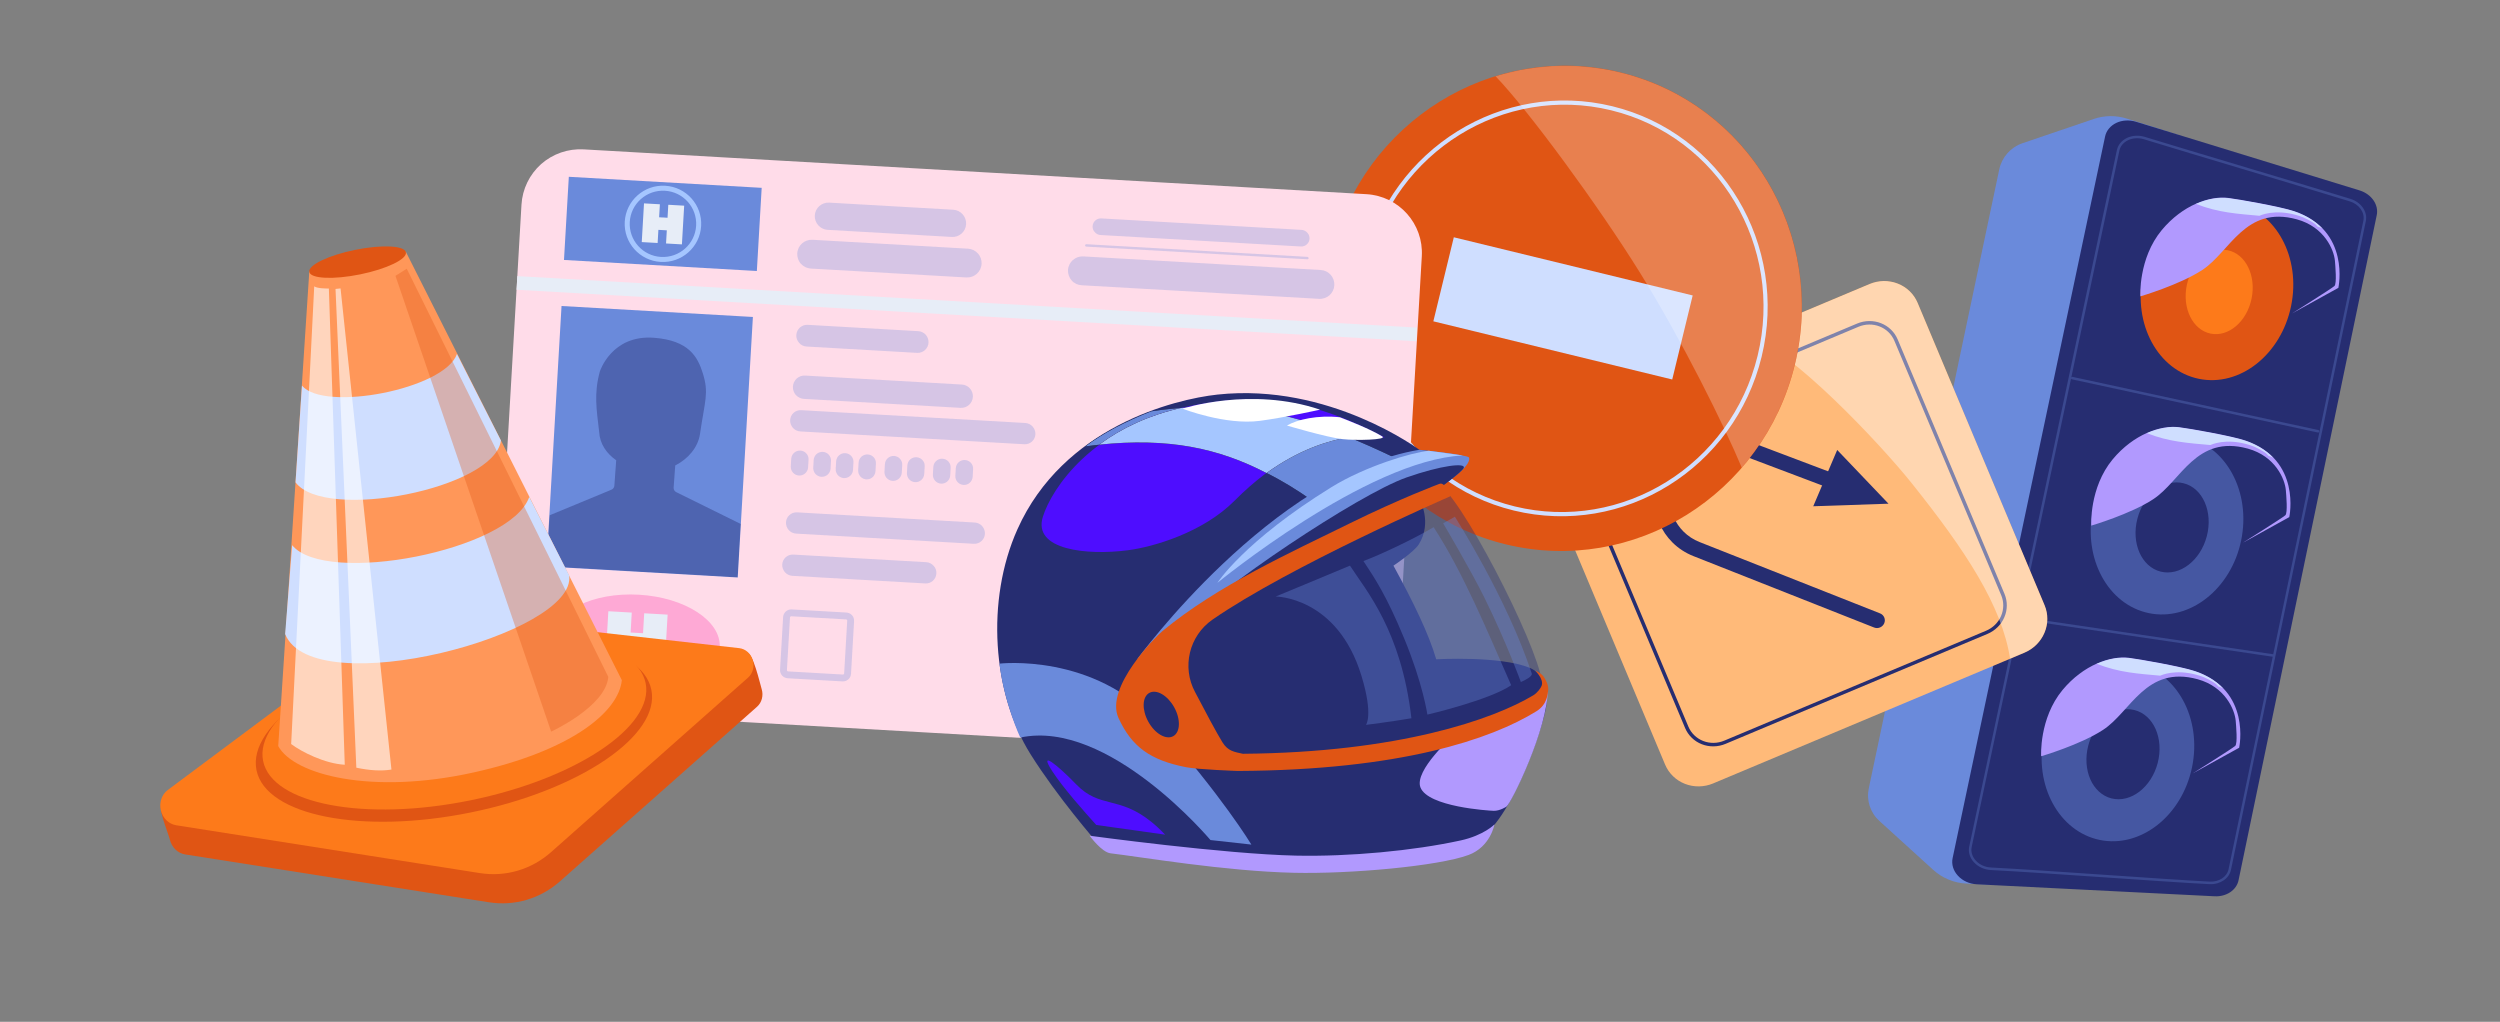 <svg width="4502" height="1840" viewBox="0 0 4502 1840" fill="none" xmlns="http://www.w3.org/2000/svg">
<rect x="0" y="0" width="4502" height="1840" fill="#808080" stroke="none"/>
<path fill-rule="evenodd" clip-rule="evenodd" d="M3365.29 1419.71C3360.73 1441.16 3367.94 1463.48 3384.31 1478.29C3411.6 1503.18 3454.17 1541.76 3481.25 1566.39C3497.83 1581.46 3519.25 1590.25 3541.64 1591.18C3593.59 1593.28 3685.77 1596.97 3685.77 1596.97L3926.55 244.382C3926.55 244.382 3867.55 225.593 3830.11 213.609C3810.64 207.461 3789.73 207.624 3770.37 214.267C3735.8 225.945 3678.74 245.412 3642.31 257.826C3620.87 265.046 3604.94 283.038 3600.25 305.14C3563.45 480.208 3401.77 1246.81 3365.29 1419.71Z" fill="#6A8ADB"/>
<path fill-rule="evenodd" clip-rule="evenodd" d="M4249.19 342.898C4270.65 349.569 4284.01 368.791 4280.01 387.563C4243.04 565.957 4067.07 1412.6 4031.19 1585.17C4027.53 1602.89 4009.39 1615.05 3988.21 1614.04C3898.03 1609.53 3664.83 1597.67 3559.71 1592.44C3546.59 1591.74 3534.22 1586.17 3525.87 1577.05C3517.49 1568.04 3513.97 1556.45 3516.23 1545.49C3560.5 1336.13 3748.09 447.869 3790.85 245.811C3793 235.391 3800.35 226.493 3810.86 221.383C3821.49 216.298 3834.37 215.597 3846.36 219.193C3942.65 248.814 4161.16 315.878 4249.19 342.898Z" fill="#262D71"/>
<g opacity="0.3">
<path fill-rule="evenodd" clip-rule="evenodd" d="M4232.64 358.09C4251.96 364.094 4263.97 381.401 4260.37 398.306C4227.08 558.951 4049.94 1410.69 4017.62 1566.09C4014.31 1582.15 3997.99 1593.1 3978.93 1592.19C3897.79 1588.15 3679.74 1571.57 3585.18 1566.78C3573.49 1566.18 3562.36 1561.16 3554.84 1552.95C3547.19 1544.81 3544.03 1534.38 3546.18 1524.54C3585.91 1336.08 3773.68 452.336 3812.07 270.357C3814.01 260.974 3820.63 252.961 3830.19 248.38C3839.74 243.897 3851.24 243.143 3862.03 246.379C3948.65 273.038 4153.45 333.773 4232.64 358.09ZM4231.25 362.543C4152.19 338.153 3947.39 277.417 3860.65 250.735C3851.09 247.853 3840.7 248.43 3832.17 252.52C3823.92 256.463 3818.26 263.264 3816.61 271.292C3778.1 453.249 3590.45 1337.01 3550.6 1525.45C3548.84 1533.96 3551.62 1542.8 3558.19 1549.91C3564.94 1557.25 3574.88 1561.73 3585.42 1562.19C3679.98 1566.99 3898.03 1583.56 3979.17 1587.6C3995.89 1588.43 4010.31 1579.21 4013.21 1565.18C4045.52 1409.78 4222.55 558.016 4255.95 397.394C4259 382.594 4248.15 367.646 4231.25 362.543Z" fill="#6A8ADB"/>
<path d="M4094.04 1180.54L3639.11 1113.39" stroke="#6A8ADB" stroke-width="4.536" stroke-linecap="round" stroke-linejoin="round"/>
<path d="M4174.43 776.659L3731.58 680.866" stroke="#6A8ADB" stroke-width="4.536" stroke-linecap="round" stroke-linejoin="round"/>
</g>
<path d="M3959.62 682.161C3885.92 666.945 3840.83 583.648 3858.9 496.112C3876.97 408.575 3951.37 349.948 4025.07 365.163C4098.77 380.379 4143.86 463.675 4125.79 551.212C4107.72 638.748 4033.32 697.376 3959.62 682.161Z" fill="#E05514"/>
<mask id="mask0_2906_9426" style="mask-type:luminance" maskUnits="userSpaceOnUse" x="3854" y="362" width="276" height="323">
<path d="M3959.62 682.161C3885.92 666.945 3840.82 583.648 3858.89 496.112C3876.97 408.575 3951.36 349.948 4025.06 365.163C4098.76 380.379 4143.86 463.675 4125.79 551.212C4107.71 638.748 4033.32 697.376 3959.62 682.161Z" fill="white"/>
</mask>
<g mask="url(#mask0_2906_9426)">
<path d="M3980.81 600.748C3948.58 594.095 3929.4 555.098 3937.95 513.646C3946.51 472.194 3979.57 443.984 4011.8 450.636C4044.02 457.289 4063.21 496.285 4054.65 537.737C4046.09 579.189 4013.03 607.4 3980.81 600.748Z" fill="#FD7A1A"/>
</g>
<path fill-rule="evenodd" clip-rule="evenodd" d="M3854.36 533.688C3854.36 533.688 3850.43 465.568 3892.92 414.309C3930.8 368.82 3979.6 352.463 4012.38 356.432C4030.45 358.594 4106.96 372.039 4131.63 380.379C4233.6 414.87 4210.92 518.375 4210.92 518.375L4127.5 564.431C4127.5 564.431 4199 519.5 4203.87 515.016C4208.41 510.803 4205.42 478.265 4204.71 469.607C4202.96 450.095 4186.03 408.745 4136.23 394.992C4042.93 369.347 4015.95 453.597 3965.76 486.241C3924.78 513.059 3854.36 533.688 3854.36 533.688Z" fill="#B199FE"/>
<mask id="mask1_2906_9426" style="mask-type:luminance" maskUnits="userSpaceOnUse" x="3854" y="355" width="360" height="210">
<path d="M3854.36 533.688C3854.36 533.688 3850.43 465.568 3892.92 414.309C3930.8 368.82 3979.6 352.463 4012.38 356.432C4030.45 358.594 4106.96 372.039 4131.63 380.379C4233.6 414.87 4210.92 518.375 4210.92 518.375L4127.5 564.431C4127.5 564.431 4199 519.5 4203.87 515.016C4208.41 510.803 4205.42 478.265 4204.71 469.607C4202.96 450.095 4186.03 408.745 4136.23 394.992C4042.93 369.347 4015.95 453.597 3965.76 486.241C3924.78 513.059 3854.36 533.688 3854.36 533.688Z" fill="white"/>
</mask>
<g mask="url(#mask1_2906_9426)">
<path fill-rule="evenodd" clip-rule="evenodd" d="M4173.46 407.944C4176.52 409.023 4179.58 410.103 4182.36 411.237C4170.46 398.925 4154.07 388.037 4131.63 380.38C4106.96 372.04 4030.45 358.595 4012.38 356.433C3995.87 354.369 3975.25 357.615 3954.01 367.006C3994.41 383.074 4029.85 385.015 4068.76 388.569C4080 383.722 4108.16 376.431 4147.6 391.405C4150.89 392.644 4163.92 399.478 4168.57 403.014C4170.05 404.104 4171.67 405.783 4173.46 407.944Z" fill="#CFDEFF"/>
</g>
<path fill-rule="evenodd" clip-rule="evenodd" d="M3935.14 787.104C4008.72 802.295 4053.95 885.657 4035.88 973.176C4017.83 1060.61 3943.27 1119.33 3869.69 1104.14C3795.99 1088.92 3750.9 1005.5 3768.95 918.068C3787.02 830.549 3861.44 771.888 3935.14 787.104ZM3932.14 870.221C3897.61 861.534 3860.41 890.225 3849 934.136C3837.59 978.048 3856.38 1020.68 3890.91 1029.37C3925.47 1037.97 3962.65 1009.36 3974.06 965.451C3985.46 921.54 3966.7 878.821 3932.14 870.221Z" fill="#6A8ADB" fill-opacity="0.46"/>
<path fill-rule="evenodd" clip-rule="evenodd" d="M3765.96 946.537C3765.96 946.537 3762.04 878.418 3804.52 827.159C3842.4 781.669 3891.2 765.313 3923.99 769.282C3942.05 771.443 4018.57 784.888 4043.24 793.228C4145.21 827.72 4122.53 931.225 4122.53 931.225L4039.11 977.28C4039.11 977.28 4110.61 932.349 4115.47 927.866C4120.02 923.652 4117.02 891.115 4116.32 882.457C4114.57 862.945 4097.64 821.595 4047.83 807.841C3954.54 782.197 3927.56 866.447 3877.37 899.091C3836.39 925.909 3765.96 946.537 3765.96 946.537Z" fill="#B199FE"/>
<mask id="mask2_2906_9426" style="mask-type:luminance" maskUnits="userSpaceOnUse" x="3765" y="768" width="360" height="210">
<path d="M3765.97 946.537C3765.97 946.537 3762.05 878.418 3804.53 827.159C3842.41 781.669 3891.21 765.313 3923.99 769.282C3942.06 771.443 4018.57 784.888 4043.24 793.228C4145.21 827.72 4122.53 931.225 4122.53 931.225L4039.11 977.28C4039.11 977.28 4110.61 932.349 4115.48 927.866C4120.02 923.652 4117.03 891.115 4116.32 882.457C4114.57 862.945 4097.64 821.595 4047.84 807.841C3954.54 782.197 3927.56 866.447 3877.37 899.091C3836.39 925.909 3765.97 946.537 3765.97 946.537Z" fill="white"/>
</mask>
<g mask="url(#mask2_2906_9426)">
<path fill-rule="evenodd" clip-rule="evenodd" d="M4085.07 820.793C4088.13 821.873 4091.19 822.952 4093.97 824.087C4082.07 811.775 4065.68 800.887 4043.24 793.229C4018.57 784.889 3942.06 771.444 3923.99 769.283C3907.48 767.219 3886.86 770.465 3865.62 779.856C3906.02 795.924 3941.46 797.865 3980.37 801.418C3991.61 796.571 4019.77 789.28 4059.21 804.255C4062.5 805.494 4075.53 812.328 4080.18 815.864C4081.66 816.954 4083.28 818.633 4085.07 820.793Z" fill="#CFDEFF"/>
</g>
<path fill-rule="evenodd" clip-rule="evenodd" d="M3846.7 1195.52C3920.28 1210.72 3965.51 1294.08 3947.44 1381.6C3929.39 1469.03 3854.83 1527.75 3781.25 1512.56C3707.55 1497.34 3662.46 1413.92 3680.51 1326.49C3698.58 1238.97 3773 1180.31 3846.7 1195.52ZM3843.7 1278.64C3809.17 1269.95 3771.96 1298.64 3760.56 1342.56C3749.15 1386.47 3767.94 1429.1 3802.47 1437.79C3837.02 1446.39 3874.21 1417.78 3885.61 1373.87C3897.02 1329.96 3878.25 1287.24 3843.7 1278.64Z" fill="#6A8ADB" fill-opacity="0.46"/>
<path fill-rule="evenodd" clip-rule="evenodd" d="M3675.69 1361.87C3675.69 1361.87 3671.77 1293.75 3714.25 1242.49C3752.13 1197 3800.93 1180.64 3833.72 1184.61C3851.78 1186.78 3928.3 1200.22 3952.96 1208.56C4054.93 1243.05 4032.25 1346.56 4032.25 1346.56L3948.83 1392.61C3948.83 1392.61 4020.34 1347.68 4025.2 1343.2C4029.75 1338.98 4026.75 1306.45 4026.04 1297.79C4024.29 1278.28 4007.36 1236.93 3957.56 1223.17C3864.26 1197.53 3837.29 1281.78 3787.09 1314.42C3746.11 1341.24 3675.69 1361.87 3675.69 1361.87Z" fill="#B199FE"/>
<mask id="mask3_2906_9426" style="mask-type:luminance" maskUnits="userSpaceOnUse" x="3675" y="1184" width="360" height="209">
<path d="M3675.69 1361.87C3675.69 1361.87 3671.77 1293.75 3714.25 1242.49C3752.13 1197 3800.93 1180.64 3833.72 1184.61C3851.78 1186.78 3928.3 1200.22 3952.96 1208.56C4054.93 1243.05 4032.25 1346.56 4032.25 1346.56L3948.83 1392.61C3948.83 1392.61 4020.34 1347.68 4025.2 1343.2C4029.75 1338.98 4026.75 1306.45 4026.04 1297.79C4024.29 1278.28 4007.36 1236.93 3957.56 1223.17C3864.26 1197.53 3837.29 1281.78 3787.09 1314.42C3746.11 1341.24 3675.69 1361.87 3675.69 1361.87Z" fill="white"/>
</mask>
<g mask="url(#mask3_2906_9426)">
<path fill-rule="evenodd" clip-rule="evenodd" d="M3994.79 1236.13C3997.85 1237.2 4000.91 1238.28 4003.69 1239.42C3991.8 1227.11 3975.4 1216.22 3952.96 1208.56C3928.29 1200.22 3851.78 1186.78 3833.71 1184.61C3817.2 1182.55 3796.58 1185.8 3775.34 1195.19C3815.74 1211.26 3851.18 1213.2 3890.09 1216.75C3901.33 1211.9 3929.49 1204.61 3968.93 1219.59C3972.22 1220.83 3985.25 1227.66 3989.9 1231.2C3991.38 1232.29 3993.01 1233.96 3994.79 1236.13Z" fill="#CFDEFF"/>
</g>
<path fill-rule="evenodd" clip-rule="evenodd" d="M3681.95 1089.87C3688.61 1105.73 3688.55 1123.67 3681.67 1139.7C3674.89 1155.76 3661.85 1168.62 3645.53 1175.47C3515.67 1229.99 3214.89 1356.27 3085.03 1410.79C3068.71 1417.64 3050.47 1417.92 3034.18 1411.54C3018 1405.2 3005.15 1392.67 2998.49 1376.82C2945.52 1250.66 2822.83 958.426 2769.87 832.267C2763.21 816.411 2763.3 798.534 2770.08 782.471C2776.95 766.447 2789.9 753.551 2806.22 746.699L3366.72 511.381C3383.04 504.53 3401.38 504.288 3417.56 510.63C3433.85 517.011 3446.67 529.466 3453.33 545.322C3506.3 671.48 3628.99 963.713 3681.95 1089.87Z" fill="#FFBA79"/>
<mask id="mask4_2906_9426" style="mask-type:luminance" maskUnits="userSpaceOnUse" x="2764" y="506" width="923" height="911">
<path d="M3681.95 1089.87C3688.61 1105.73 3688.55 1123.67 3681.67 1139.7C3674.89 1155.76 3661.85 1168.62 3645.53 1175.47C3515.67 1229.99 3214.89 1356.27 3085.03 1410.79C3068.71 1417.64 3050.47 1417.92 3034.18 1411.54C3018 1405.2 3005.15 1392.67 2998.49 1376.82C2945.52 1250.66 2822.83 958.426 2769.87 832.267C2763.21 816.411 2763.3 798.534 2770.08 782.471C2776.95 766.447 2789.9 753.551 2806.22 746.699L3366.72 511.381C3383.04 504.53 3401.38 504.288 3417.56 510.63C3433.85 517.011 3446.67 529.466 3453.33 545.322C3506.3 671.48 3628.99 963.713 3681.95 1089.87Z" fill="white"/>
</mask>
<g mask="url(#mask4_2906_9426)">
<path fill-rule="evenodd" clip-rule="evenodd" d="M3609.71 1069.48C3615.31 1082.82 3615.26 1097.92 3609.47 1111.41C3603.77 1124.93 3592.79 1135.75 3579.05 1141.52L3107.34 1339.56C3093.61 1345.32 3078.25 1345.56 3064.55 1340.19C3050.93 1334.85 3040.11 1324.31 3034.51 1310.97L2842.1 852.677C2836.5 839.333 2836.57 824.287 2842.28 810.769C2848.06 797.283 2858.96 786.429 2872.7 780.663L3344.41 582.62C3358.14 576.854 3373.58 576.65 3387.2 581.988C3400.9 587.358 3411.7 597.84 3417.3 611.185L3609.71 1069.48ZM3603.8 1071.96L3411.39 613.667C3406.44 601.889 3396.83 592.549 3384.75 587.862C3372.64 583.118 3359.02 583.307 3346.84 588.422L2875.13 786.465C2863.01 791.554 2853.34 801.143 2848.25 813.108C2843.13 825.015 2843.07 838.417 2848.01 850.195L3040.42 1308.49C3045.39 1320.32 3054.98 1329.6 3067.08 1334.35C3079.19 1339.09 3092.81 1338.9 3104.93 1333.81L3576.64 1135.77C3588.82 1130.66 3598.5 1121.07 3603.59 1109.1C3608.68 1097.14 3608.77 1083.79 3603.8 1071.96Z" fill="#262D71"/>
<path fill-rule="evenodd" clip-rule="evenodd" d="M3308.43 810.287L3265.29 911.678L3400.79 907.056L3308.43 810.287Z" fill="#262D71"/>
<path fill-rule="evenodd" clip-rule="evenodd" d="M3385.75 1104.63C3392.81 1107.5 3396.09 1115.43 3393.12 1122.4C3390.12 1129.45 3381.91 1132.88 3374.84 1130.01L3049.47 1001.42C2991.59 978.539 2964.16 913.931 2987.8 856.444C2999.3 828.219 3021.76 805.481 3050.08 793.268C3078.34 780.935 3110.31 780.074 3138.78 790.831L3330.08 863.119C3337.22 865.817 3340.7 873.729 3337.82 880.734C3334.91 887.825 3326.75 891.371 3319.61 888.674L3128.31 816.386C3106.64 808.19 3082.43 808.822 3060.96 818.164C3039.41 827.472 3022.41 844.814 3013.63 866.17C2995.71 909.731 3016.52 958.652 3060.37 976.034L3385.75 1104.63Z" fill="#262D71"/>
<path fill-rule="evenodd" clip-rule="evenodd" d="M3142.3 605.583L3366.77 511.331C3383.1 504.531 3401.4 504.228 3417.55 510.633C3433.81 516.967 3446.72 529.497 3453.34 545.33L3682.01 1089.83C3688.63 1105.66 3688.54 1123.6 3681.69 1139.67C3674.84 1155.73 3661.86 1168.56 3645.52 1175.45L3619.79 1186.24C3604.86 1090.45 3539.75 991.772 3442.8 870.376C3384.73 797.705 3224.25 628.213 3153.19 608.552C3151.27 607.989 3147.49 606.97 3142.3 605.583Z" fill="white" fill-opacity="0.41"/>
</g>
<path d="M2711.21 980.173C2941.75 1036.31 3174.97 891.582 3232.11 656.913C3289.26 422.243 3148.69 186.497 2918.14 130.359C2687.6 74.22 2454.38 218.948 2397.24 453.618C2340.1 688.288 2480.67 924.035 2711.21 980.173Z" fill="#E05514"/>
<mask id="mask5_2906_9426" style="mask-type:luminance" maskUnits="userSpaceOnUse" x="2384" y="118" width="861" height="875">
<path d="M2711.21 980.175C2941.75 1036.31 3174.97 891.584 3232.11 656.915C3289.26 422.245 3148.69 186.499 2918.14 130.36C2687.6 74.222 2454.38 218.95 2397.24 453.62C2340.1 688.29 2480.67 924.037 2711.21 980.175Z" fill="white"/>
</mask>
<g mask="url(#mask5_2906_9426)">
<path fill-rule="evenodd" clip-rule="evenodd" d="M2903.32 191.286C3100.76 239.364 3221.27 441.468 3172.35 642.369C3123.41 843.346 2923.47 967.421 2726.03 919.343C2528.66 871.283 2408.15 669.178 2457.09 468.201C2506.01 267.3 2705.95 143.226 2903.32 191.286ZM2901.52 198.65C2708.11 151.553 2512.17 273.144 2464.25 469.945C2416.31 666.822 2534.41 864.881 2727.82 911.978C2921.24 959.076 3117.17 837.485 3165.11 640.608C3213.03 443.806 3094.94 245.748 2901.52 198.65Z" fill="#CFDEFF"/>
<path d="M3048.19 532.037L2618.03 427.291L2581.17 578.644L3011.33 683.39L3048.19 532.037Z" fill="#CFDEFF"/>
<path fill-rule="evenodd" clip-rule="evenodd" d="M2693.14 137.244C2764.09 115.336 2841.31 111.704 2918.15 130.387C3148.58 186.481 3289.21 422.453 3232.11 656.944C3214.81 728.011 3181.3 790.846 3136.64 842.349C3104.64 765.75 3030 614.734 2952.93 490.538C2877.57 369.209 2751.14 197.284 2693.14 137.244Z" fill="white" fill-opacity="0.25"/>
</g>
<path fill-rule="evenodd" clip-rule="evenodd" d="M2460.57 349.663C2519.14 353.016 2563.78 403.052 2560.39 461.391C2549.09 655.619 2525.15 1067.2 2513.85 1261.43C2512.22 1289.47 2499.47 1315.69 2478.39 1334.39C2457.55 1353.07 2429.93 1362.67 2401.73 1361.05C2108.14 1344.25 1285.95 1297.18 992.357 1280.37C933.785 1277.02 889.145 1226.99 892.54 1168.62C903.839 974.393 927.783 562.81 939.082 368.582C940.711 340.571 953.455 314.322 974.294 295.638C995.375 276.967 1023 267.372 1051.19 268.986C1344.78 285.792 2166.98 332.857 2460.57 349.663Z" fill="#FFDCE9"/>
<mask id="mask6_2906_9426" style="mask-type:luminance" maskUnits="userSpaceOnUse" x="892" y="268" width="1669" height="1094">
<path d="M2460.57 349.663C2519.14 353.016 2563.78 403.052 2560.39 461.391C2549.09 655.619 2525.15 1067.2 2513.85 1261.43C2512.22 1289.47 2499.47 1315.69 2478.39 1334.39C2457.55 1353.07 2429.93 1362.67 2401.73 1361.05C2108.14 1344.25 1285.95 1297.18 992.357 1280.37C933.785 1277.02 889.145 1226.99 892.54 1168.62C903.839 974.393 927.783 562.81 939.082 368.582C940.711 340.571 953.455 314.322 974.294 295.638C995.375 276.967 1023 267.372 1051.19 268.986C1344.78 285.792 2166.98 332.857 2460.57 349.663Z" fill="white"/>
</mask>
<g mask="url(#mask6_2906_9426)">
<path d="M1355.81 570.789L1011.21 551.062L983.913 1020.21L1328.52 1039.93L1355.81 570.789Z" fill="#6A8ADB"/>
<mask id="mask7_2906_9426" style="mask-type:luminance" maskUnits="userSpaceOnUse" x="983" y="551" width="373" height="489">
<path d="M1355.81 570.789L1011.21 551.062L983.915 1020.21L1328.52 1039.93L1355.81 570.789Z" fill="white"/>
</mask>
<g mask="url(#mask7_2906_9426)">
<path fill-rule="evenodd" clip-rule="evenodd" d="M1218.11 886.433L1334.19 943.687L1328.39 1039.95L983.322 1019.87L989.8 927.94L1100.96 881.906C1104.01 880.723 1106.1 877.883 1106.36 874.65L1109.65 828.854C1092.41 816.767 1080.09 799.391 1078.95 777.557C1074.27 737.327 1069.29 708.695 1080.23 668.929C1080.23 668.929 1101.29 602.463 1177.66 608.253C1240.69 613.012 1256.47 642.817 1265.68 672.35C1276.91 708.308 1269.29 721.233 1260.55 781.476C1257.1 805.33 1239.43 826.313 1215.96 838.188L1213.07 878.127C1212.82 881.669 1214.84 885.012 1218.11 886.433Z" fill="#262D71" fill-opacity="0.41"/>
</g>
<g opacity="0.28">
<path fill-rule="evenodd" clip-rule="evenodd" d="M1755.21 940.959C1760.54 941.264 1765.39 943.607 1768.74 947.427C1772.08 951.276 1773.92 956.338 1773.62 961.483C1773.02 971.892 1764 979.843 1753.69 979.253C1691.85 975.713 1496.38 964.523 1433.83 960.943C1428.5 960.637 1423.64 958.324 1420.3 954.474C1416.96 950.625 1415.11 945.593 1415.41 940.447C1415.41 940.418 1415.41 940.418 1415.41 940.418C1416.01 930.009 1425.04 922.059 1435.34 922.649C1497.18 926.189 1693.01 937.398 1755.21 940.959Z" fill="#6A8ADB"/>
<path fill-rule="evenodd" clip-rule="evenodd" d="M1668.07 1012.39C1673.03 1012.67 1677.87 1015.02 1681.24 1018.84C1684.88 1022.7 1686.53 1027.75 1686.23 1032.9C1685.62 1043.31 1676.59 1051.26 1666.4 1050.67C1615.72 1047.77 1477.99 1039.89 1427.04 1036.97C1421.8 1036.67 1416.96 1034.36 1413.59 1030.51C1410.23 1026.66 1408.31 1021.62 1408.61 1016.48C1408.61 1016.45 1408.61 1016.45 1408.61 1016.45C1409.21 1006.04 1418.24 998.088 1428.71 998.688C1479.12 1001.57 1616.84 1009.46 1668.07 1012.39Z" fill="#6A8ADB"/>
<path fill-rule="evenodd" clip-rule="evenodd" d="M1846.39 761.726C1851.21 762.001 1856.35 764.361 1859.64 768.178C1862.93 772.025 1864.84 777.089 1864.54 782.235C1863.93 792.643 1855.12 800.606 1844.6 800.004C1772.3 795.866 1514.23 781.092 1441.06 776.904C1436.24 776.628 1431.1 774.298 1427.8 770.451C1424.51 766.605 1422.6 761.569 1422.9 756.424C1422.91 756.394 1422.91 756.394 1422.91 756.394C1423.51 745.986 1432.33 738.023 1442.84 738.625C1515.14 742.764 1773.21 757.537 1846.39 761.726Z" fill="#6A8ADB"/>
<path fill-rule="evenodd" clip-rule="evenodd" d="M1732.27 692.49C1737.74 692.803 1743.08 695.343 1746.7 699.5C1750.33 703.69 1752.27 709.142 1751.95 714.724C1751.95 714.757 1751.95 714.756 1751.95 714.756C1751.27 726.308 1741.41 735.131 1729.83 734.468C1671.32 731.119 1506.38 721.677 1447.86 718.328C1442.07 717.996 1437.06 715.475 1433.11 711.299C1429.48 707.142 1427.54 701.657 1427.86 696.075C1428.54 684.492 1438.41 675.669 1449.98 676.331C1508.5 679.681 1673.44 689.122 1732.27 692.49Z" fill="#6A8ADB"/>
<path fill-rule="evenodd" clip-rule="evenodd" d="M1653.61 596.352C1658.8 596.65 1663.64 599.007 1667.21 602.918C1670.54 606.816 1672.37 611.924 1672.07 617.151C1671.44 627.875 1662.2 636.057 1651.57 635.448C1606.93 632.893 1497.33 626.619 1452.45 624.05C1447.26 623.753 1442.42 621.396 1439.09 617.498C1435.53 613.587 1433.69 608.479 1433.99 603.252C1434.62 592.528 1443.86 584.346 1454.49 584.954C1499.13 587.51 1608.73 593.784 1653.61 596.352Z" fill="#6A8ADB"/>
<path fill-rule="evenodd" clip-rule="evenodd" d="M1610.04 821.084C1614.15 821.319 1618.17 823.193 1620.82 826.288C1623.68 829.396 1624.96 833.445 1624.72 837.599C1624.47 842.019 1624.19 846.82 1623.93 851.259C1623.43 859.87 1616.09 866.465 1607.43 865.969C1603.31 865.734 1599.51 863.872 1596.65 860.765C1594.01 857.67 1592.5 853.608 1592.74 849.455C1593 845.035 1593.28 840.234 1593.54 835.814C1594.04 827.183 1601.38 820.588 1610.04 821.084Z" fill="#6A8ADB"/>
<path fill-rule="evenodd" clip-rule="evenodd" d="M1697.25 826.076C1701.36 826.312 1705.38 828.186 1708.03 831.281C1710.89 834.388 1712.17 838.438 1711.93 842.591C1711.67 847.011 1711.39 851.812 1711.14 856.251C1710.64 864.862 1703.3 871.458 1694.64 870.962C1690.52 870.726 1686.72 868.865 1683.86 865.757C1681.21 862.662 1679.71 858.6 1679.95 854.447C1680.21 850.027 1680.49 845.226 1680.75 840.806C1681.25 832.175 1688.59 825.58 1697.25 826.076Z" fill="#6A8ADB"/>
<path fill-rule="evenodd" clip-rule="evenodd" d="M1650.48 823.398C1654.6 823.634 1658.62 825.508 1661.26 828.603C1664.12 831.71 1665.41 835.76 1665.17 839.913C1664.91 844.333 1664.63 849.134 1664.37 853.573C1663.87 862.185 1656.53 868.78 1647.87 868.284C1643.76 868.048 1639.95 866.187 1637.09 863.079C1634.45 859.984 1632.95 855.922 1633.19 851.769C1633.45 847.349 1633.72 842.548 1633.98 838.128C1634.48 829.498 1641.82 822.903 1650.48 823.398Z" fill="#6A8ADB"/>
<path fill-rule="evenodd" clip-rule="evenodd" d="M1737.7 828.391C1741.81 828.626 1745.83 830.5 1748.48 833.595C1751.34 836.703 1752.62 840.752 1752.38 844.905C1752.12 849.325 1751.84 854.126 1751.59 858.565C1751.08 867.177 1743.75 873.772 1735.09 873.276C1730.97 873.041 1727.17 871.179 1724.31 868.072C1721.66 864.976 1720.16 860.915 1720.4 856.761C1720.66 852.341 1720.94 847.54 1721.2 843.12C1721.7 834.49 1729.04 827.895 1737.7 828.391Z" fill="#6A8ADB"/>
<path fill-rule="evenodd" clip-rule="evenodd" d="M1441.33 811.426C1445.44 811.661 1449.46 813.535 1452.11 816.63C1454.97 819.738 1456.25 823.787 1456.01 827.94C1455.75 832.36 1455.47 837.162 1455.22 841.601C1454.72 850.212 1447.38 856.807 1438.72 856.311C1434.6 856.076 1430.8 854.214 1427.94 851.107C1425.29 848.012 1423.79 843.95 1424.03 839.797C1424.29 835.377 1424.57 830.575 1424.83 826.155C1425.33 817.525 1432.67 810.93 1441.33 811.426Z" fill="#6A8ADB"/>
<path fill-rule="evenodd" clip-rule="evenodd" d="M1481.77 813.742C1485.89 813.978 1489.91 815.852 1492.55 818.947C1495.41 822.054 1496.7 826.104 1496.45 830.257C1496.2 834.677 1495.92 839.478 1495.66 843.917C1495.16 852.528 1487.82 859.124 1479.16 858.628C1475.05 858.392 1471.24 856.531 1468.38 853.423C1465.74 850.328 1464.24 846.266 1464.48 842.113C1464.73 837.693 1465.01 832.892 1465.27 828.472C1465.77 819.841 1473.11 813.246 1481.77 813.742Z" fill="#6A8ADB"/>
<path fill-rule="evenodd" clip-rule="evenodd" d="M1522.22 816.057C1526.34 816.292 1530.36 818.166 1533 821.261C1535.86 824.369 1537.15 828.418 1536.91 832.571C1536.65 836.991 1536.37 841.792 1536.11 846.231C1535.61 854.843 1528.27 861.438 1519.61 860.942C1515.5 860.707 1511.69 858.845 1508.83 855.738C1506.19 852.642 1504.69 848.581 1504.93 844.427C1505.19 840.007 1505.46 835.206 1505.72 830.786C1506.22 822.156 1513.56 815.561 1522.22 816.057Z" fill="#6A8ADB"/>
<path fill-rule="evenodd" clip-rule="evenodd" d="M1562.67 818.371C1566.78 818.607 1570.8 820.481 1573.45 823.576C1576.31 826.683 1577.59 830.733 1577.35 834.886C1577.1 839.306 1576.82 844.107 1576.56 848.546C1576.06 857.157 1568.72 863.752 1560.06 863.257C1555.94 863.021 1552.14 861.159 1549.28 858.052C1546.64 854.957 1545.13 850.895 1545.38 846.742C1545.63 842.322 1545.91 837.521 1546.17 833.101C1546.67 824.47 1554.01 817.875 1562.67 818.371Z" fill="#6A8ADB"/>
</g>
<g opacity="0.28">
<path fill-rule="evenodd" clip-rule="evenodd" d="M2395.19 875.477C2400.45 875.778 2405.11 878.123 2408.72 882.032C2412.33 885.941 2413.95 891.03 2413.65 896.251C2413.65 896.251 2413.65 896.251 2413.65 896.281C2413.02 906.962 2403.91 915.139 2392.92 914.51C2315.47 910.077 2028.14 893.629 1950.22 889.168C1944.96 888.867 1940.3 886.523 1936.69 882.614C1933.55 878.732 1931.45 873.615 1931.76 868.395C1932.38 857.685 1941.49 849.506 1952.49 850.136C2029.94 854.569 2317.26 871.017 2395.19 875.477Z" fill="#6A8ADB"/>
</g>
<g opacity="0.28">
<path fill-rule="evenodd" clip-rule="evenodd" d="M1524.23 1103.06C1528.12 1103.29 1531.81 1105.05 1534.4 1107.95C1536.99 1110.85 1538.26 1114.63 1538.04 1118.49L1532.52 1213.31C1532.3 1217.17 1530.59 1220.86 1527.68 1223.36C1524.78 1225.95 1520.91 1227.28 1517.01 1227.06L1418.53 1221.42C1414.64 1221.2 1410.95 1219.43 1408.36 1216.53C1405.88 1213.72 1404.5 1209.85 1404.72 1205.99L1410.24 1111.17C1410.46 1107.31 1412.28 1103.71 1415.07 1101.12C1417.98 1098.53 1421.85 1097.2 1425.74 1097.43L1524.23 1103.06ZM1523.51 1115.42L1425.03 1109.78C1424.45 1109.75 1423.87 1109.97 1423.38 1110.38C1422.9 1110.69 1422.64 1111.28 1422.61 1111.88L1417.09 1206.7C1417.05 1207.3 1417.25 1207.91 1417.68 1208.37C1418.12 1208.74 1418.68 1209.03 1419.25 1209.06L1517.73 1214.7C1518.42 1214.74 1519.01 1214.51 1519.37 1214.19C1519.85 1213.79 1520.12 1213.2 1520.15 1212.6L1525.67 1117.78C1525.7 1117.18 1525.51 1116.57 1525.07 1116.2C1524.75 1115.75 1524.2 1115.46 1523.51 1115.42Z" fill="#6A8ADB"/>
</g>
<g opacity="0.28">
<path fill-rule="evenodd" clip-rule="evenodd" d="M2378.21 486.199C2385.35 486.608 2391.85 489.745 2396.32 494.889C2400.8 500.033 2403.27 506.824 2402.86 513.732C2402.03 528.067 2389.94 538.994 2375.19 538.149C2291.92 533.383 2031.18 518.457 1947.91 513.691C1940.77 513.282 1934.27 510.185 1929.8 505.001C1925.32 499.857 1922.85 493.065 1923.25 486.197L1923.25 486.157C1924.09 471.862 1936.66 460.923 1950.93 461.74C2034.2 466.507 2294.94 481.433 2378.21 486.199Z" fill="#6A8ADB"/>
<path fill-rule="evenodd" clip-rule="evenodd" d="M2354.31 462.539C2355.11 462.584 2355.5 462.842 2355.87 463.277C2356.25 463.716 2356.61 464.302 2356.58 464.889L2356.58 464.892C2356.51 466.079 2355.66 466.992 2354.46 466.924C2324.1 465.186 1986.62 445.868 1956.27 444.13C1955.47 444.085 1955.09 443.83 1954.71 443.392C1954.34 442.953 1953.97 442.367 1954 441.78L1954 441.777C1954.07 440.593 1955.33 439.699 1956.53 439.768C1986.48 441.483 2323.96 460.801 2354.31 462.539Z" fill="#6A8ADB"/>
<path fill-rule="evenodd" clip-rule="evenodd" d="M2343.96 413.968C2347.83 414.189 2351.62 416.02 2354.16 419.024C2357.1 422.051 2358.42 426.023 2358.19 430.044C2357.72 438.155 2350.75 444.349 2342.61 443.883C2280.99 440.356 2044.58 426.823 1981.8 423.229C1977.92 423.007 1974.14 421.177 1971.59 418.173C1968.66 415.146 1967.33 411.197 1967.57 407.153C1968.04 399.042 1975.01 392.848 1983.15 393.314C2044.77 396.841 2281.18 410.374 2343.96 413.968Z" fill="#6A8ADB"/>
</g>
<g opacity="0.28">
<path fill-rule="evenodd" clip-rule="evenodd" d="M1743.12 447.821C1750.04 448.216 1756.46 451.343 1761.12 456.485C1765.77 461.628 1768.02 468.391 1767.62 475.282C1766.79 489.582 1754.59 500.475 1740.11 499.645C1678.53 496.121 1522.13 487.168 1460.23 483.624C1453.32 483.228 1446.89 480.142 1442.23 474.96C1437.58 469.817 1435.33 463.054 1435.73 456.203C1435.73 456.163 1435.73 456.163 1435.73 456.163C1436.56 441.863 1448.76 430.97 1463.24 431.8C1525.15 435.343 1681.22 444.277 1743.12 447.821Z" fill="#6A8ADB"/>
<path fill-rule="evenodd" clip-rule="evenodd" d="M1716.62 377.681C1723.11 378.052 1729.18 381.008 1733.51 385.866C1737.84 390.724 1740.18 397.131 1739.8 403.647C1739.01 417.169 1727.56 427.474 1714.04 426.7C1662.13 423.728 1542.36 416.872 1490.44 413.9C1483.96 413.529 1477.89 410.611 1473.56 405.715C1469.23 400.857 1466.89 394.45 1467.27 387.933C1468.05 374.449 1479.78 364.123 1493.3 364.897C1544.94 367.853 1664.98 374.725 1716.62 377.681Z" fill="#6A8ADB"/>
</g>
<path d="M2551.77 589.98L930.686 497.184L929.259 521.708L2550.35 614.504L2551.77 589.98Z" fill="#E7EDF7"/>
</g>
<path d="M1371.64 338.253L1024.33 318.371L1015.62 468.134L1362.93 488.015L1371.64 338.253Z" fill="#6A8ADB"/>
<path fill-rule="evenodd" clip-rule="evenodd" d="M1197.84 334.497C1235.8 336.67 1264.82 369.157 1262.62 407.02C1260.42 444.884 1227.82 473.869 1189.86 471.695C1151.89 469.522 1122.85 437.009 1125.05 399.145C1127.25 361.282 1159.87 332.324 1197.84 334.497ZM1197.32 343.497C1164.33 341.609 1135.99 366.77 1134.08 399.662C1132.16 432.554 1157.4 460.806 1190.38 462.694C1223.36 464.582 1251.68 439.396 1253.6 406.504C1255.51 373.612 1230.3 345.385 1197.32 343.497Z" fill="#A5C6FF"/>
<path d="M1188.31 367.867L1159.72 366.23L1155.67 435.941L1184.26 437.578L1188.31 367.867Z" fill="#E7EDF7"/>
<path d="M1232.05 370.371L1203.46 368.734L1199.41 438.445L1228 440.082L1232.05 370.371Z" fill="#E7EDF7"/>
<path d="M1212.51 415.456L1213.83 392.867L1177.75 390.802L1176.44 413.391L1212.51 415.456Z" fill="#E7EDF7"/>
<path d="M1140.47 1242.95C1223.64 1247.71 1293.31 1213.07 1296.07 1165.57C1298.83 1118.07 1233.65 1075.71 1150.48 1070.95C1067.31 1066.19 997.641 1100.83 994.878 1148.33C992.115 1195.82 1057.3 1238.19 1140.47 1242.95Z" fill="#FEA9D5"/>
<path d="M1137.69 1103.13L1095.52 1100.71L1089.31 1207.4L1131.49 1209.81L1137.69 1103.13Z" fill="#E7EDF7"/>
<path d="M1202.26 1106.82L1160.08 1104.41L1153.87 1211.09L1196.05 1213.51L1202.26 1106.82Z" fill="#E7EDF7"/>
<path d="M1173.28 1175.87L1175.29 1141.3L1122.08 1138.26L1120.07 1172.83L1173.28 1175.87Z" fill="#E7EDF7"/>
<path fill-rule="evenodd" clip-rule="evenodd" d="M2050.18 1139.42C2051.25 1138.95 2052.5 1138.16 2053.88 1137.22C2056.68 1135.33 2059.89 1132.74 2063.43 1129.73C2074.81 1119.97 2089 1105.84 2101.98 1093.89C2112.85 1083.97 2122.97 1075.55 2130.26 1071.81C2134.69 1069.54 2138.36 1068.79 2141.1 1069.36C2152.08 1071.61 2152.63 1083.81 2145.08 1101.22C2138.74 1115.68 2126.87 1134.21 2115.95 1149.99C2118.09 1149.98 2120.25 1149.95 2122.39 1149.9C2139.47 1137.43 2160.33 1121.6 2179.51 1105.96C2188.3 1087.97 2198.41 1070.87 2208 1058.8C2218.09 1046.11 2228.1 1038.99 2235.85 1039.07C2243.28 1039.18 2246.11 1042.66 2246.63 1046.74C2246.93 1049.35 2246.32 1052.64 2244.39 1056.51C2242.57 1060.22 2239.27 1064.79 2234.76 1069.97C2224.4 1081.74 2206.95 1097.27 2187.67 1113.13C2181.72 1125.71 2176.49 1138.59 2172.7 1150.14C2207.46 1150.67 2241.78 1151.86 2272.74 1152.41C2303.45 1141.45 2334.49 1130.72 2357.58 1125.59C2373.21 1122.12 2385.39 1121.33 2392.12 1123.93C2398.58 1126.46 2401.14 1131.68 2399.57 1139.59C2398.14 1146.76 2392.54 1153.24 2382.2 1157.4C2365.74 1164.03 2334.21 1165.98 2294.96 1165.89C2287.11 1165.88 2278.92 1165.79 2270.5 1165.64C2226.97 1181.07 2184.32 1196.91 2165.96 1198.14C2160.43 1198.52 2156.88 1195.58 2155.4 1189.61C2153.97 1183.9 2154.81 1174.56 2157.63 1163.12C2146.04 1162.97 2134.47 1162.93 2122.98 1163.02C2117.74 1166.83 2112.92 1170.28 2108.66 1173.3C2099.92 1179.48 2093.49 1183.72 2090.8 1185.26C2089.94 1185.74 2089.28 1186.07 2088.82 1186.22L2087.18 1186.67L2085.85 1186.66L2084.59 1186.28L2083.09 1184.99L2082.42 1183.53L2082.23 1181.82L2082.46 1180.08L2083.12 1178.3C2083.68 1177.13 2087.65 1171.56 2093.49 1163.55C2056.94 1164.67 2022.49 1167.65 1993.94 1174.08C1977.06 1177.88 1962.32 1182.89 1950.57 1189.55C1940.1 1195.49 1932.13 1202.63 1927.72 1211.77L1924.67 1218.17L1914.63 1214.79L1917.71 1208.42C1922.48 1198.47 1930.13 1189.94 1940.36 1182.83C1954.14 1173.21 1972.91 1166.14 1995.02 1161.13C2025.82 1154.21 2063.39 1151.24 2103.09 1150.26C2114.45 1134.23 2127.98 1113.97 2134.73 1098.49C2136.55 1094.25 2137.88 1090.47 2138.29 1087.34C2138.61 1084.74 2138.1 1082.85 2135.9 1082.4C2134.45 1082.1 2132.37 1083.41 2129.8 1085.04C2123.69 1088.89 2115.94 1095.56 2107.68 1103.14C2092.24 1117.28 2075.2 1134.46 2062.92 1144.1C2056.45 1149.2 2050.99 1152.22 2047.33 1152.88L2044.17 1152.87L2042.69 1152.41L2041.43 1151.64L2039.59 1149.39C2039.21 1148.64 2038.87 1147.75 2038.66 1146.73C2038.04 1143.93 2038.2 1139.78 2039.2 1134.58C2042.8 1115.48 2057.82 1079 2064.8 1057.27C2065.31 1055.64 2065.78 1053.88 2066.21 1052.24C2060.83 1057.99 2055.17 1065.81 2049.61 1074.28C2031.02 1102.73 2014.23 1138.8 2014.23 1138.8C2012.72 1142.04 2009.5 1144.17 2006.78 1143.77C2004.05 1143.38 2002.65 1140.55 2003.51 1137.22C2003.51 1137.22 2008.61 1117.41 2009.18 1105.42C2009.19 1105.14 2009.19 1104.86 2009.2 1104.59C2008.88 1105 2008.6 1105.42 2008.31 1105.78C2005.17 1110.32 2001.58 1116.19 1997.8 1121.81C1992.34 1129.93 1986.47 1137.54 1981.04 1141.5C1975.83 1145.33 1970.83 1146.52 1966.33 1144C1955.72 1138.07 1955.82 1125.1 1962.55 1108.27C1970.71 1087.96 1989.09 1061.42 2001.94 1039.58C2005.88 1032.86 2009.27 1026.62 2011.51 1021.23C2013.35 1016.77 2014.67 1013.09 2013.73 1010.7C2012.85 1008.43 2009.94 1008.24 2005.22 1008.74C1993.44 1009.94 1977.3 1019.67 1959.54 1033.35C1915.75 1067.09 1863.22 1125.24 1841.7 1154.53C1839.1 1158.07 1836.75 1161.83 1835.17 1164.44L1836.2 1164.77L1830.07 1177.54L1825.02 1175.89L1823.72 1175.23L1822.69 1174.12L1821.99 1172.7L1821.7 1171.21L1821.92 1168.09C1822.15 1167.08 1822.53 1165.86 1823.16 1164.46C1824.72 1160.93 1828.29 1155.23 1833.53 1148.09C1855.72 1117.87 1909.88 1057.89 1955.03 1023.13C1975.4 1007.44 1994.1 996.949 2007.61 995.576C2016.13 994.704 2021 996.83 2023.51 1000.33C2026.04 1003.93 2026.44 1009.25 2024.6 1016.1C2022.57 1023.64 2017.61 1033.47 2011.23 1044.35C1998.87 1065.39 1980.95 1090.91 1973.11 1110.48C1969.19 1120.23 1967.64 1128.36 1973.8 1131.81C1975.21 1132.58 1976.76 1131.26 1978.43 1129.71C1982 1126.4 1985.61 1121.29 1989.13 1116.05C1994.94 1107.35 2000.44 1098.24 2004.57 1093.55C2006.3 1091.58 2007.96 1090.16 2009.41 1089.34L2011.68 1088.29L2014.27 1087.88L2016.98 1088.63L2018.82 1090.28C2019.82 1091.58 2020.55 1093.69 2020.85 1096.49C2021.01 1098.18 2021.03 1100.26 2020.88 1102.55C2026.72 1091.73 2033.66 1079.68 2040.81 1068.72C2049.56 1055.31 2058.8 1043.56 2066.96 1037C2068.72 1035.57 2070.24 1034.76 2071.41 1034.35L2073.29 1033.88L2075.29 1033.96L2076.55 1034.41L2077.64 1035.18L2078.73 1036.61L2079.33 1038.17C2079.65 1039.43 2079.75 1041.26 2079.47 1043.6C2079.06 1047.01 2077.75 1052.08 2075.78 1058.25C2069.01 1079.41 2054.22 1114.96 2050.69 1133.54C2050.29 1135.67 2050.2 1138.06 2050.18 1139.42ZM2161.42 1149.99C2163.75 1142.87 2166.58 1135.27 2169.8 1127.51C2159.97 1135.28 2150.06 1142.85 2140.76 1149.85C2147.64 1149.84 2154.55 1149.92 2161.42 1149.99ZM2237.79 1164.9C2215.59 1164.33 2192.35 1163.66 2168.86 1163.28C2167.11 1170.41 2166.18 1176.5 2166.52 1180.84C2166.71 1183.14 2166.94 1185.05 2168.7 1184.96C2181.93 1184.07 2207.94 1175.45 2237.79 1164.9ZM2307.92 1152.66C2335.91 1152.5 2359.13 1151.22 2374.37 1147.28C2379.21 1146.05 2383.12 1144.62 2385.94 1142.75C2386.96 1142.02 2387.87 1141.47 2388.08 1140.49C2388.71 1137.22 2386.26 1136.43 2382.92 1135.88C2376.82 1134.86 2367.66 1136.08 2356.5 1138.54C2342.59 1141.64 2325.79 1146.72 2307.92 1152.66ZM2200.86 1088C2211.76 1078.49 2221.14 1069.58 2227.63 1062.18C2229.94 1059.55 2231.85 1057.17 2233.26 1055.01C2233.72 1054.27 2234.23 1053.31 2234.54 1052.64C2233.97 1052.5 2233.11 1052.31 2232.33 1052.28C2230.42 1052.27 2228.27 1053.47 2225.95 1055.26C2222.68 1057.75 2219.27 1061.41 2215.71 1065.85C2210.8 1072.02 2205.78 1079.63 2200.86 1088Z" fill="#FF9759" fill-opacity="0.43"/>
<path fill-rule="evenodd" clip-rule="evenodd" d="M292.668 1444.26C281.9 1452.31 302.422 1497.81 305.83 1511.9C309.238 1526 320.157 1536.58 333.392 1538.66C472.011 1560.48 748.632 1604.06 880.219 1624.79C926.616 1632.11 973.18 1618.4 1008.69 1586.83C1099.02 1506.86 1276.04 1350.02 1363.32 1272.66C1371.84 1265.15 1375.15 1252.58 1371.65 1241.03C1368.13 1229.39 1356.39 1176.7 1345.22 1175.46C1209.95 1160.17 909.916 1170.49 795.7 1157.58C766.71 1154.29 737.899 1162.14 714.374 1179.73C631.009 1241.87 399.976 1364.27 292.668 1444.26Z" fill="#E05514"/>
<path fill-rule="evenodd" clip-rule="evenodd" d="M302.019 1422.7C291.252 1430.75 286.32 1445.28 289.728 1459.37C293.136 1473.46 304.055 1484.04 317.29 1486.13C455.91 1507.95 732.53 1551.53 864.117 1572.26C910.514 1579.58 957.078 1565.86 992.59 1534.29C1082.91 1454.33 1259.94 1297.48 1347.22 1220.12C1355.74 1212.62 1359.04 1200.05 1355.55 1188.5C1352.03 1176.86 1342.51 1168.52 1331.32 1167.19C1196.07 1151.99 893.815 1117.95 779.598 1105.05C750.608 1101.76 721.797 1109.6 698.273 1127.2C614.907 1189.33 409.327 1342.71 302.019 1422.7Z" fill="#FD7A1A"/>
<path d="M847.68 1463.09C1044.04 1423.12 1189.69 1324.2 1172.98 1242.15C1156.28 1160.1 983.559 1125.99 787.195 1165.96C590.832 1205.93 445.188 1304.85 461.891 1386.9C478.593 1468.95 651.317 1503.07 847.68 1463.09Z" fill="#E05514"/>
<path d="M846.942 1441.27C1037.16 1402.55 1178.51 1308.03 1162.66 1230.16C1146.81 1152.29 979.756 1120.55 789.537 1159.27C599.318 1197.99 457.966 1292.51 473.817 1370.38C489.669 1448.25 656.723 1479.99 846.942 1441.27Z" fill="#FD7A1A"/>
<path fill-rule="evenodd" clip-rule="evenodd" d="M1119.81 1224.84C1113.99 1282.04 1029.09 1351.91 852.887 1391.01C669.438 1431.78 529.418 1395.6 501.037 1343.54L556.989 488.871C607.095 461.947 663.438 447.186 730.886 453.472L1119.81 1224.84Z" fill="#FF9759"/>
<path d="M648.452 494.121C696.492 484.341 733.425 466.528 730.942 454.333C728.46 442.138 687.503 440.18 639.462 449.959C591.422 459.738 554.489 477.552 556.971 489.747C559.454 501.942 600.411 503.9 648.452 494.121Z" fill="#E05514"/>
<path fill-rule="evenodd" clip-rule="evenodd" d="M822.869 637.464L902.105 793.288C890.624 880.018 584.985 939.736 532.177 868.592L543.782 694.276C582.666 742.512 801.001 700.816 822.869 637.464Z" fill="#CFDEFF"/>
<path fill-rule="evenodd" clip-rule="evenodd" d="M953.119 894.799L1024.91 1035.95C1040.84 1142.07 564.286 1267.76 513.476 1141.84L526.115 981.721C585.608 1055.52 919.661 991.728 953.119 894.799Z" fill="#CFDEFF"/>
<path fill-rule="evenodd" clip-rule="evenodd" d="M712.126 496.72L992.485 1317.51C992.485 1317.51 1090.99 1272.37 1095.44 1218.91L732.509 483.923L712.126 496.72Z" fill="#E05514" fill-opacity="0.33"/>
<path fill-rule="evenodd" clip-rule="evenodd" d="M592.218 519.589L620.839 1377.14C585.198 1375.28 542.992 1354.01 524.335 1339.86L565.856 515.654C571.635 519.593 586.816 519.572 592.218 519.589Z" fill="white" fill-opacity="0.6"/>
<path fill-rule="evenodd" clip-rule="evenodd" d="M604.205 520.347L641.692 1382.46C665.86 1387.55 686.989 1388.78 704.921 1385.8L613.274 519.359L604.205 520.347Z" fill="white" fill-opacity="0.6"/>
<path fill-rule="evenodd" clip-rule="evenodd" d="M2192.62 710.529C2393.95 688.832 2555.95 809.995 2555.95 809.995C2555.95 809.995 2637.62 819.486 2641.65 825.385C2654.95 844.867 2555.04 899.603 2556.32 899.155C2556.32 899.155 2580.01 940.553 2554.89 980.407C2546.33 994.04 2509.32 1018.65 2509.32 1018.65C2544.41 1082.78 2573.16 1141.57 2586.35 1187.27C2586.35 1187.27 2701.92 1180.5 2755.4 1202.9C2767.97 1208.14 2789.79 1225.86 2784.63 1270.62C2780.57 1305.85 2718.51 1485.5 2662.11 1509.79C2453.53 1599.41 1974.17 1515.61 1974.17 1515.61C1974.17 1515.61 1903.87 1435.01 1855.69 1358.03C1787.02 1248.29 1774.92 1081.03 1832.24 953.056C1914.47 769.267 2113.78 719.031 2192.62 710.529Z" fill="#262D71"/>
<path fill-rule="evenodd" clip-rule="evenodd" d="M2517.11 826.985L2362.72 901.281C2254.27 824.088 2127.49 779.546 1954.34 803.912C1986.75 779.692 2026.93 758.964 2072.86 740.814C2251.83 713.329 2383.3 762.44 2517.11 826.985ZM2102.58 768.454C2204.56 778.018 2289.52 813.869 2365.61 865.196L2443.72 827.595C2341.29 782.934 2235.66 753.1 2102.58 768.454Z" fill="black"/>
<path fill-rule="evenodd" clip-rule="evenodd" d="M2517.11 826.985C2383.3 762.44 2251.83 713.329 2072.86 740.814C2026.93 758.964 1986.75 779.692 1954.34 803.912C2127.49 779.546 2254.27 824.088 2362.72 901.281L2517.11 826.985Z" fill="#6A8ADB"/>
<path fill-rule="evenodd" clip-rule="evenodd" d="M1799.81 1195.06C1799.81 1195.06 1970.03 1174.98 2085.05 1303.63C2200.07 1432.27 2253.47 1520.92 2253.47 1520.92L2179.79 1512.76C2179.79 1512.76 1996.3 1294.04 1837.35 1328.19C1837.35 1328.19 1808.57 1267.02 1799.81 1195.06Z" fill="#6A8ADB"/>
<path fill-rule="evenodd" clip-rule="evenodd" d="M2047.97 1187.08C2047.97 1187.08 2290.28 854.263 2555.9 809.982C2555.9 809.982 2644.26 818.738 2645.56 824.207C2649.76 841.794 2595.63 874.569 2595.63 874.569C2595.63 874.569 2520.46 901.366 2321.37 1006.03C2195.3 1072.31 2047.97 1187.08 2047.97 1187.08Z" fill="#6A8ADB"/>
<path fill-rule="evenodd" clip-rule="evenodd" d="M2532.91 859.785C2444.64 890.727 2188.43 1064 2141.43 1119.93L2262.05 1042.95L2590.73 880.444C2590.73 880.444 2633.09 849.711 2635.98 842.598C2639.78 832.963 2595.91 837.731 2532.91 859.785Z" fill="#262D71"/>
<path fill-rule="evenodd" clip-rule="evenodd" d="M2617.53 1324.25C2617.53 1324.25 2546.12 1387.39 2557.95 1417.99C2571.49 1453.03 2680.38 1459.82 2689.87 1460.11C2700.93 1460.4 2712.4 1452.82 2712.4 1452.82C2720.88 1448.43 2788.06 1311.06 2787.29 1240.16C2787.15 1229.15 2769.34 1267.46 2741.61 1276.15C2700.65 1289.05 2617.53 1324.25 2617.53 1324.25Z" fill="#B199FE"/>
<path fill-rule="evenodd" clip-rule="evenodd" d="M2494.03 788.056C2494.03 788.056 2367.88 755.849 2223.5 901.372C2166.13 959.258 2076.4 985.031 2031.1 990.881C1957.47 1000.49 1859.37 990.553 1877.97 930.689C1893.92 879.253 1967.47 769.632 2130.78 733.789C2272.37 702.742 2370.12 723.077 2494.03 788.056Z" fill="#4E0DFF"/>
<path fill-rule="evenodd" clip-rule="evenodd" d="M2428.63 787.304C2391.22 793.725 2338.72 809.845 2280.67 851.9C2194.23 806.79 2103.19 787.847 1979.32 800.782C2019.93 770.687 2068.89 747.737 2126.72 734.715C2245.33 726.048 2334.34 748.14 2428.63 787.304ZM2330.91 785.754C2270.33 768.523 2207.17 760.43 2131.29 765.772C2126.84 766.818 2122.4 767.864 2117.99 769.06C2176.51 775.733 2228.3 791.617 2278.12 815.586C2296.41 803.478 2314.06 793.736 2330.91 785.754Z" fill="black"/>
<path fill-rule="evenodd" clip-rule="evenodd" d="M2428.63 787.304C2334.34 748.14 2245.33 726.048 2126.72 734.715C2068.89 747.737 2019.93 770.687 1979.32 800.782C2103.19 787.847 2194.23 806.79 2280.67 851.9C2338.72 809.845 2391.22 793.725 2428.63 787.304Z" fill="#A5C6FF"/>
<path fill-rule="evenodd" clip-rule="evenodd" d="M2119.35 1142.48L2139.29 1363.29C2139.29 1363.29 2534.42 1370.55 2743.99 1263.87C2756.42 1257.52 2772.41 1254.33 2776.5 1237.4C2785.97 1197.84 2646.67 919.153 2594.67 874.477C2418.85 937.94 2279.72 1019.45 2119.35 1142.48Z" fill="#262D71" fill-opacity="0.38"/>
<path fill-rule="evenodd" clip-rule="evenodd" d="M2598.85 942.417L2619.93 930.5C2619.93 930.5 2713.36 1076.59 2758.4 1212.81C2760.09 1217.99 2745.98 1225.2 2738.77 1228.17C2738.77 1228.17 2714.15 1159.7 2674.01 1078.04C2648.75 1026.67 2598.85 942.417 2598.85 942.417Z" fill="#6A8ADB" fill-opacity="0.36"/>
<path fill-rule="evenodd" clip-rule="evenodd" d="M2455.26 1010.31C2476.05 1041.75 2496.94 1072.92 2528.71 1149.83C2562.44 1231.32 2570.44 1286.85 2570.44 1286.85C2570.44 1286.85 2682.33 1260.77 2721.33 1233.95C2677.14 1133.72 2635.03 1031.37 2581.67 949.369C2547.49 969.764 2486.17 998.909 2455.26 1010.31Z" fill="#6A8ADB" fill-opacity="0.36"/>
<path fill-rule="evenodd" clip-rule="evenodd" d="M2431.03 1018.59C2388.27 1036.61 2297.24 1074.22 2297.24 1074.22C2297.24 1074.22 2408.42 1074.23 2451.81 1217.37C2473.35 1288.21 2459.87 1305.34 2459.87 1305.34C2459.87 1305.34 2504.56 1299.78 2541.67 1293.44C2523.4 1135.28 2460.11 1063.69 2431.03 1018.59Z" fill="#6A8ADB" fill-opacity="0.36"/>
<path fill-rule="evenodd" clip-rule="evenodd" d="M2229.18 1388.34C2228.73 1388.34 2157.78 1385.88 2135.99 1381.62C2071.32 1368.93 2037.94 1344.73 2014.18 1292.94C1988.71 1237.43 2084.84 1143.15 2091.67 1137.93C2091.95 1137.59 2092.28 1137.29 2092.64 1136.98C2192.45 1054.13 2325.37 994.447 2429.87 942.862C2522.11 897.387 2592.06 871.331 2592.06 871.331C2595.65 869.895 2598.47 871.469 2601.43 874.724C2604.06 877.563 2614.6 892.613 2611.04 893.986C2611.04 893.986 2322.75 1019.37 2183.36 1115.88C2141.35 1145.13 2127.89 1201.2 2152.09 1246.3C2171.15 1282.81 2191.33 1320.55 2201.46 1336.86C2211.37 1352.79 2222.89 1354.05 2238.17 1357.42C2519.45 1355.05 2689.64 1295.11 2761.07 1252.15C2768.59 1247.65 2774.5 1239.22 2776.18 1234.88C2781.03 1222.35 2762.23 1205.63 2765.27 1207.92C2765.27 1207.92 2775.34 1211.75 2780.49 1219.61C2784.36 1225.46 2788.82 1234.6 2788.04 1242.09C2787.22 1249.92 2786.32 1268.78 2766.65 1280.92C2685.35 1331.17 2521.93 1386.91 2229.18 1388.34Z" fill="#E05514"/>
<path d="M2112.83 1325.66C2125.67 1318.44 2126.4 1295.15 2114.47 1273.65C2102.54 1252.16 2082.45 1240.58 2069.62 1247.81C2056.78 1255.03 2056.04 1278.31 2067.98 1299.81C2079.91 1321.31 2099.99 1332.88 2112.83 1325.66Z" fill="#262D71"/>
<path fill-rule="evenodd" clip-rule="evenodd" d="M1962.21 1504.97C1962.21 1504.97 2204.3 1538.02 2333.5 1540.81C2429.96 1542.88 2544.97 1532.1 2630.11 1513.51C2671.96 1504.41 2691.22 1484.63 2691.22 1484.63C2691.22 1484.63 2684.13 1525.07 2644.45 1539.67C2589.79 1559.78 2431.43 1574.05 2330.11 1571.72C2205.4 1568.83 2056.59 1543.39 1999.89 1536.64C1983.69 1534.71 1962.21 1504.97 1962.21 1504.97Z" fill="#B199FE"/>
<path fill-rule="evenodd" clip-rule="evenodd" d="M2377.16 737.724C2377.16 737.724 2313.3 752.003 2268.44 757.897C2206.45 765.98 2129.47 735.923 2129.47 735.923C2129.47 735.923 2252.46 695.57 2377.16 737.724Z" fill="white"/>
<path fill-rule="evenodd" clip-rule="evenodd" d="M2412.87 751.409C2428.29 757.368 2467.46 772.542 2489.12 785.892C2499.15 792.097 2441.71 793.569 2417.37 790.764C2388.73 787.502 2317.61 766.315 2317.61 766.315C2336.19 755.265 2373.14 747.181 2412.87 751.409Z" fill="white"/>
<path fill-rule="evenodd" clip-rule="evenodd" d="M1938.45 1412.89C1903.26 1376.59 1869.58 1349.71 1894.81 1388.63C1914.54 1419.06 1953.25 1462.43 1974.13 1485.58L2098.14 1503.04C2089.38 1493.81 2081.07 1486.24 2073.26 1479.93C2014.63 1432.62 1980.65 1456.38 1938.45 1412.89Z" fill="#4E0DFF"/>
<path fill-rule="evenodd" clip-rule="evenodd" d="M2573.06 811.719L2634.15 820.209C2461.62 828.501 2192.24 1049.65 2192.24 1049.65C2192.24 1049.65 2239.94 974.705 2397.96 877.109C2458.36 839.854 2541.59 814.904 2573.06 811.719Z" fill="#A5C6FF"/>
</svg>
